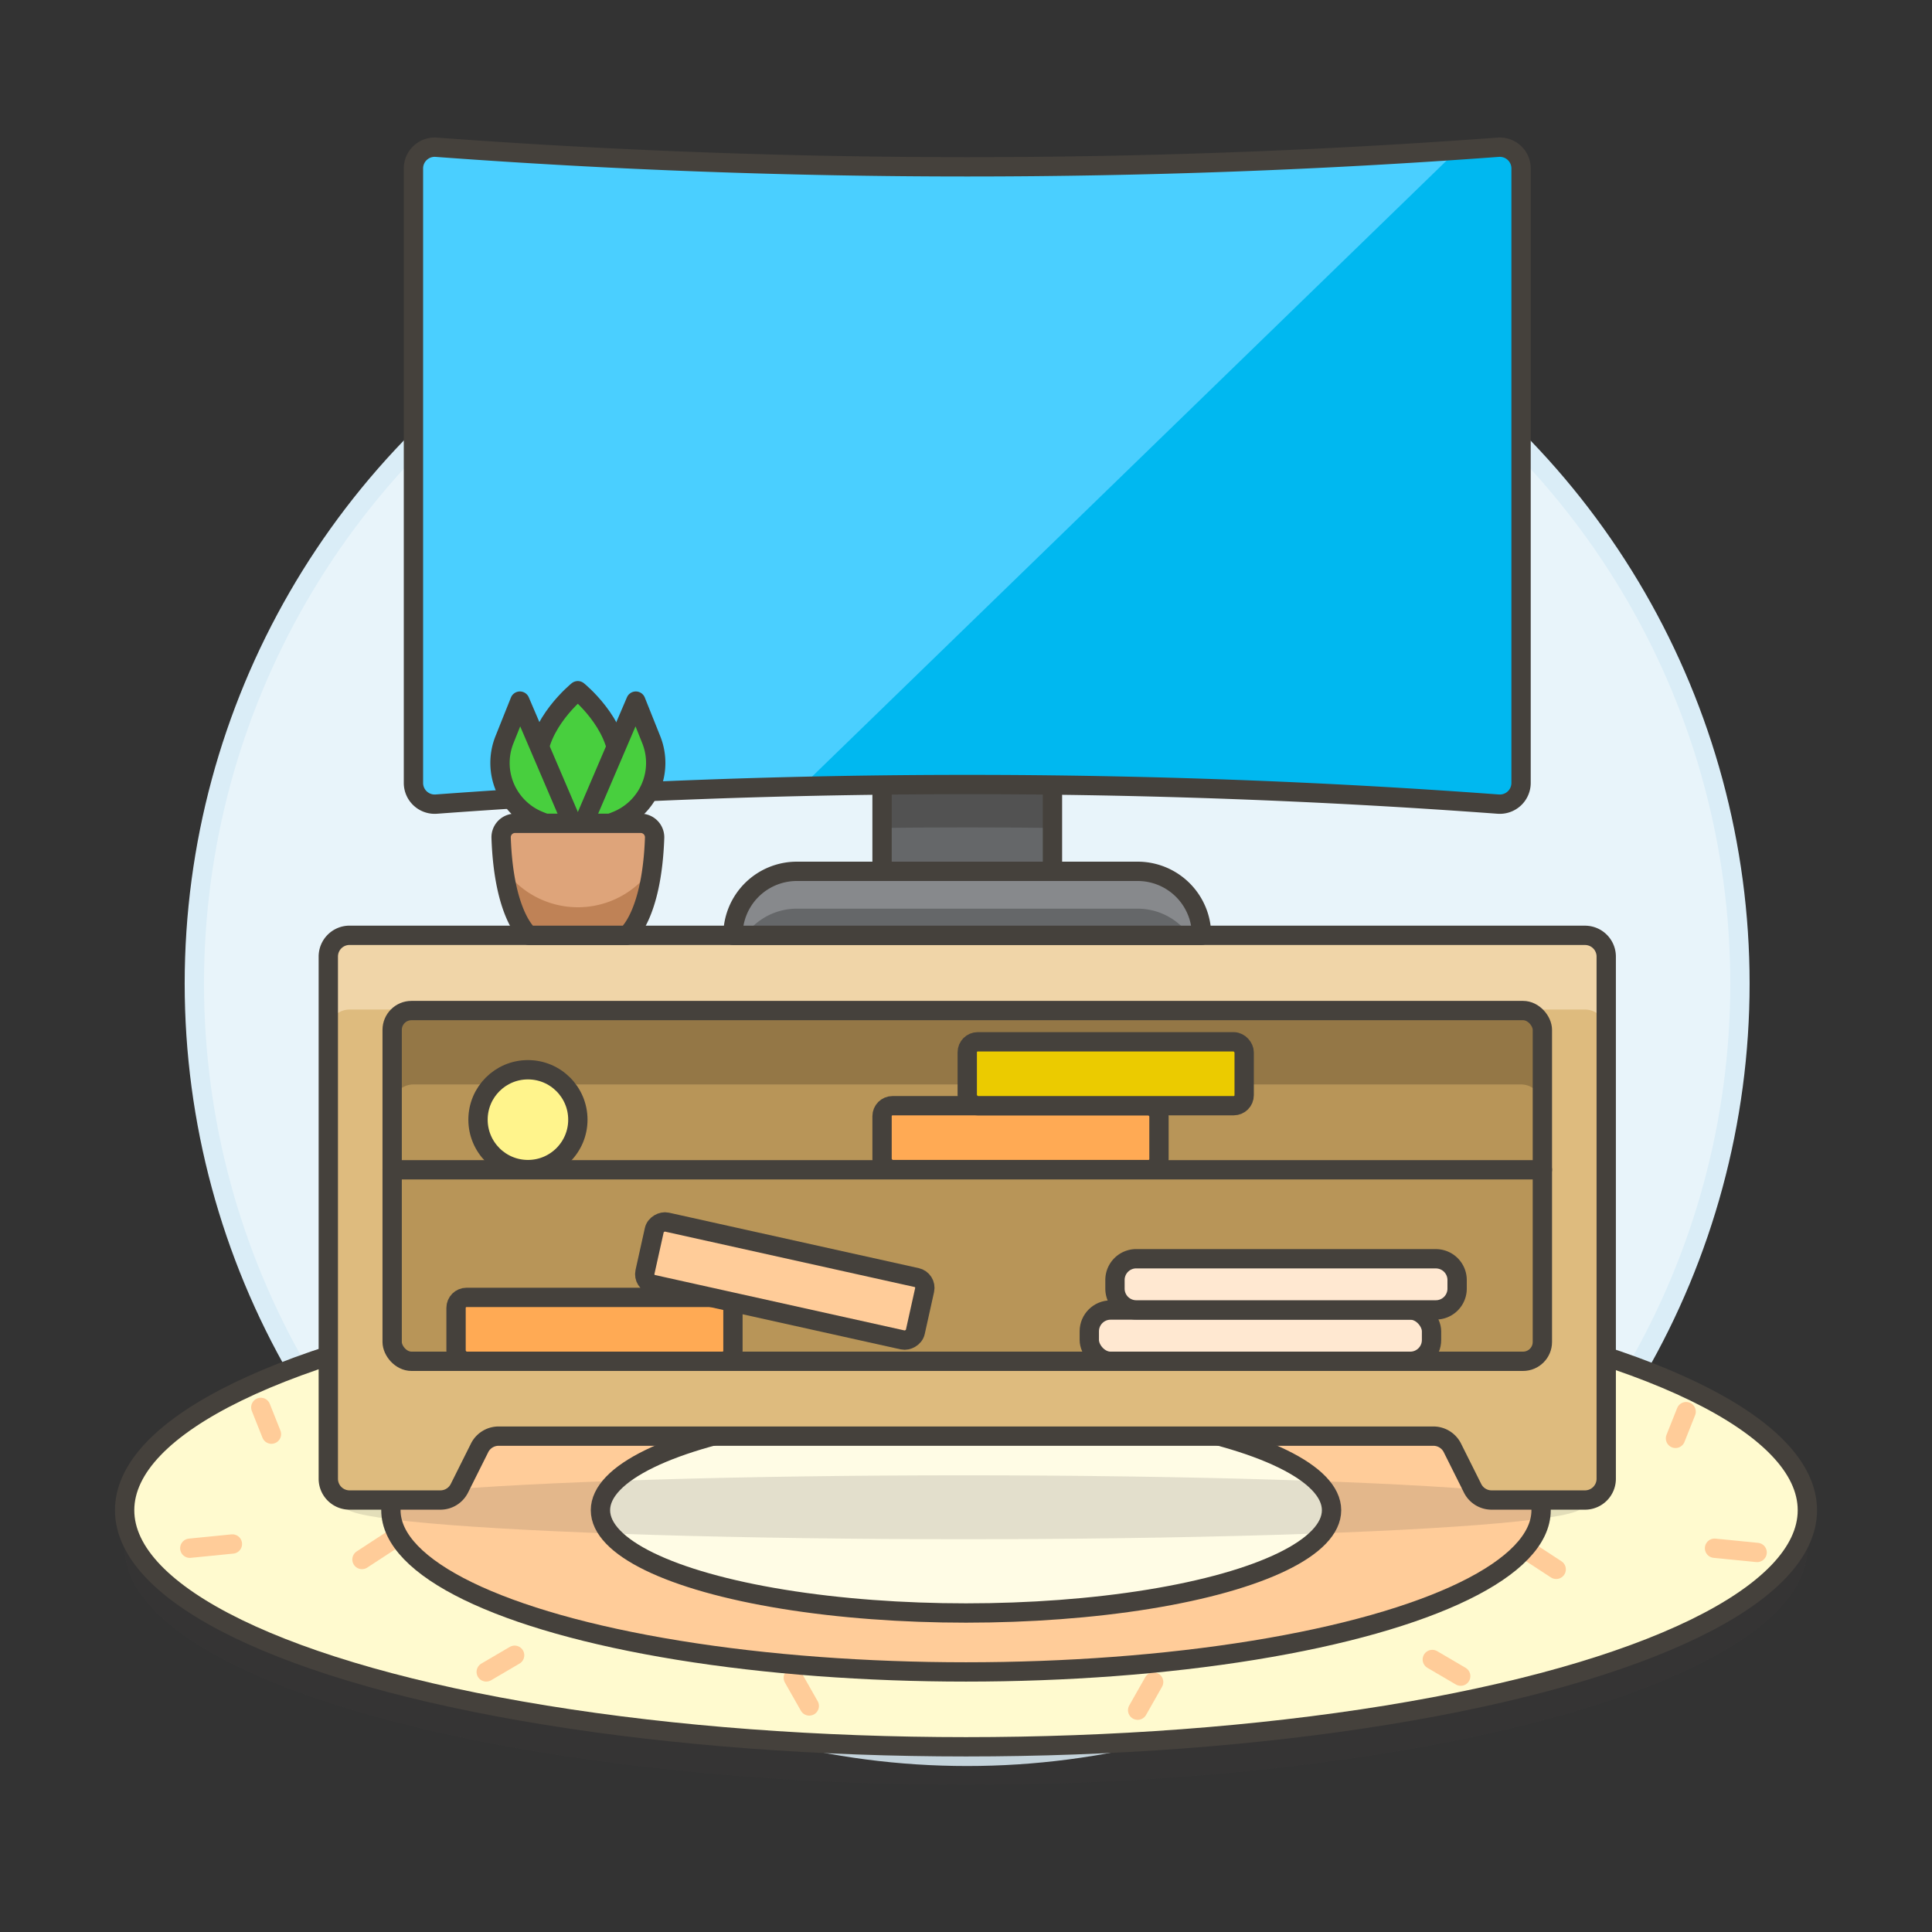 <svg xmlns="http://www.w3.org/2000/svg" viewBox="0 0 100 100"><rect x="0" y="0" width="100" height="100" fill="#333333" stroke="none"/><g class="nc-icon-wrapper"><defs/><circle class="a" cx="50.059" cy="50.909" r="40" fill="#e8f4fa" stroke="#daedf7" stroke-miterlimit="10"/><ellipse class="b" cx="50" cy="80.136" rx="43.549" ry="12.246" fill="#45413c" opacity="0.15"/><ellipse class="c" cx="50" cy="78.168" rx="43.549" ry="12.246" style="" fill="#fffacf"/><path class="d" d="M9.824 80.136l2.205-.219" fill="none" stroke="#fc9" stroke-linecap="round" stroke-linejoin="round"/><path class="d" d="M13.499 72.847l.551 1.384" fill="none" stroke="#fc9" stroke-linecap="round" stroke-linejoin="round"/><path class="d" d="M18.736 80.719l1.562-1.02" fill="none" stroke="#fc9" stroke-linecap="round" stroke-linejoin="round"/><path class="d" d="M25.167 86.538l1.47-.862" fill="none" stroke="#fc9" stroke-linecap="round" stroke-linejoin="round"/><path class="d" d="M41.061 86.842l.827 1.458" fill="none" stroke="#fc9" stroke-linecap="round" stroke-linejoin="round"/><path class="d" d="M90.949 80.355l-2.205-.219" fill="none" stroke="#fc9" stroke-linecap="round" stroke-linejoin="round"/><path class="d" d="M87.274 73.066l-.551 1.384" fill="none" stroke="#fc9" stroke-linecap="round" stroke-linejoin="round"/><path class="d" d="M80.548 81.229l-1.561-1.02" fill="none" stroke="#fc9" stroke-linecap="round" stroke-linejoin="round"/><path class="d" d="M75.606 86.757l-1.47-.862" fill="none" stroke="#fc9" stroke-linecap="round" stroke-linejoin="round"/><path class="d" d="M59.712 87.061l-.827 1.458" fill="none" stroke="#fc9" stroke-linecap="round" stroke-linejoin="round"/><ellipse class="e" cx="50" cy="78.168" rx="29.767" ry="8.371" stroke-linecap="round" stroke-linejoin="round" fill="#fc9" stroke="#45413c"/><ellipse class="f" cx="50" cy="78.168" rx="18.921" ry="5.321" stroke-linecap="round" stroke-linejoin="round" stroke="#45413c" fill="#fffce5"/><ellipse class="g" cx="50" cy="78.168" rx="43.549" ry="12.246" fill="none" stroke-linecap="round" stroke-linejoin="round" stroke="#45413c"/><g><ellipse class="b" cx="49.881" cy="78.016" rx="31.972" ry="1.654" fill="#45413c" opacity="0.15"/><path class="h" d="M18.093 48.411a1.1 1.1 0 0 0-1.1 1.1v27.03a1.1 1.1 0 0 0 1.1 1.1h4.7a1.1 1.1 0 0 0 .986-.609l1.044-2.089a1.1 1.1 0 0 1 .986-.609H74.19a1.1 1.1 0 0 1 .986.609l1.044 2.089a1.1 1.1 0 0 0 .986.609h4.832a1.1 1.1 0 0 0 1.1-1.1V49.513a1.1 1.1 0 0 0-1.1-1.1z" style="" fill="#debb7e"/><path class="i" d="M83.14 49.513a1.1 1.1 0 0 0-1.1-1.1H18.093a1.1 1.1 0 0 0-1.1 1.1v3.841a1.1 1.1 0 0 1 1.1-1.1h63.945a1.1 1.1 0 0 1 1.1 1.1z" style="" fill="#f0d5a8"/><path class="g" d="M18.093 48.411a1.1 1.1 0 0 0-1.1 1.1v27.03a1.1 1.1 0 0 0 1.1 1.1h4.7a1.1 1.1 0 0 0 .986-.609l1.044-2.089a1.1 1.1 0 0 1 .986-.609H74.19a1.1 1.1 0 0 1 .986.609l1.044 2.089a1.1 1.1 0 0 0 .986.609h4.832a1.1 1.1 0 0 0 1.1-1.1V49.513a1.1 1.1 0 0 0-1.1-1.1z" fill="none" stroke-linecap="round" stroke-linejoin="round" stroke="#45413c"/><rect class="j" x="20.298" y="52.306" width="59.535" height="18.154" rx="1" style="" fill="#b89558"/><path class="k" d="M79.833 53.306a1 1 0 0 0-1-1H21.3a1 1 0 0 0-1 1v3.925a1.1 1.1 0 0 1 1.1-1.1h57.33a1.1 1.1 0 0 1 1.1 1.1z" style="" fill="#947746"/><rect class="g" x="20.298" y="52.306" width="59.535" height="18.154" rx="1" fill="none" stroke-linecap="round" stroke-linejoin="round" stroke="#45413c"/><path class="g" d="M20.298 60.547h59.535" fill="none" stroke-linecap="round" stroke-linejoin="round" stroke="#45413c"/><rect class="l" x="45.655" y="57.231" width="14.333" height="3.307" rx=".542" stroke-linecap="round" stroke-linejoin="round" stroke="#45413c" fill="#ffaa54"/><rect class="m" x="50.065" y="53.923" width="14.333" height="3.307" rx=".542" stroke-linecap="round" stroke-linejoin="round" stroke="#45413c" fill="#ebcb00"/><rect class="l" x="23.605" y="67.153" width="14.332" height="3.307" rx=".542" stroke-linecap="round" stroke-linejoin="round" stroke="#45413c" fill="#ffaa54"/><rect class="e" x="38.967" y="59.139" width="3.307" height="14.332" rx=".542" transform="rotate(-77.481 40.621 66.305)" stroke-linecap="round" stroke-linejoin="round" fill="#fc9" stroke="#45413c"/><rect class="n" x="56.382" y="67.807" width="17.714" height="2.654" rx="1.102" stroke-linecap="round" stroke-linejoin="round" stroke="#45413c" fill="#ffe8d1"/><path class="n" d="M58.811 65.154H74.32a1.1 1.1 0 0 1 1.1 1.1v.446a1.1 1.1 0 0 1-1.1 1.1H58.811a1.1 1.1 0 0 1-1.1-1.1v-.448a1.1 1.1 0 0 1 1.1-1.1z" stroke-linecap="round" stroke-linejoin="round" stroke="#45413c" fill="#ffe8d1"/><circle class="o" cx="27.326" cy="57.954" r="2.584" stroke-linecap="round" stroke-linejoin="round" stroke="#45413c" fill="#fff48c"/></g><g><path class="p" d="M45.655 39.443h8.82v5.66h-8.82z" style="" fill="#656769"/><path class="q" d="M45.655 42.853q4.41-.053 8.82 0v-3.41h-8.82z" style="" fill="#525252"/><path class="g" d="M45.655 39.443h8.82v5.66h-8.82z" fill="none" stroke-linecap="round" stroke-linejoin="round" stroke="#45413c"/><path class="p" d="M62.193 48.411H37.938a3.307 3.307 0 0 1 3.307-3.311h17.64a3.308 3.308 0 0 1 3.308 3.311z" style="" fill="#656769"/><path class="r" d="M41.245 47.032h17.64a3.3 3.3 0 0 1 2.677 1.379h.631a3.308 3.308 0 0 0-3.308-3.311h-17.64a3.308 3.308 0 0 0-3.307 3.308h.63a3.3 3.3 0 0 1 2.677-1.376z" style="" fill="#87898c"/><path class="g" d="M62.193 48.411H37.938a3.307 3.307 0 0 1 3.307-3.311h17.64a3.308 3.308 0 0 1 3.308 3.311z" fill="none" stroke-linecap="round" stroke-linejoin="round" stroke="#45413c"/><path class="s" d="M77.55 41.621a373 373 0 0 0-54.97 0 1.1 1.1 0 0 1-1.18-1.094V8.714a1.1 1.1 0 0 1 1.179-1.093 373.032 373.032 0 0 0 54.972 0 1.1 1.1 0 0 1 1.179 1.093v31.813a1.1 1.1 0 0 1-1.18 1.094z" style="" fill="#00b8f0"/><path class="t" d="M41.507 40.705q-9.463.218-18.927.916a1.1 1.1 0 0 1-1.18-1.094V8.714a1.1 1.1 0 0 1 1.179-1.093 372.946 372.946 0 0 0 52.854.15z" style="" fill="#4acfff"/><path class="g" d="M77.55 41.621a373 373 0 0 0-54.97 0 1.1 1.1 0 0 1-1.18-1.094V8.714a1.1 1.1 0 0 1 1.179-1.093 373.032 373.032 0 0 0 54.972 0 1.1 1.1 0 0 1 1.179 1.093v31.813a1.1 1.1 0 0 1-1.18 1.094z" fill="none" stroke-linecap="round" stroke-linejoin="round" stroke="#45413c"/></g><g><path class="u" d="M32.007 39.525c0 2.085-.939 3.775-2.1 3.775s-2.1-1.69-2.1-3.775 2.1-3.774 2.1-3.774 2.1 1.69 2.1 3.774z" stroke-linecap="round" stroke-linejoin="round" stroke="#45413c" fill="#48cf3e"/><path class="u" d="M29.91 43.3l-3-7.01-.8 2a3.235 3.235 0 0 0 1.8 4.2z" stroke-linecap="round" stroke-linejoin="round" stroke="#45413c" fill="#48cf3e"/><path class="u" d="M29.91 43.3l3-7.01.8 2a3.234 3.234 0 0 1-1.8 4.2z" stroke-linecap="round" stroke-linejoin="round" stroke="#45413c" fill="#48cf3e"/><g><path class="v" d="M26.662 42.614a.723.723 0 0 0-.724.75c.143 4.077 1.436 5.047 1.436 5.047h5.072s1.293-.97 1.437-5.047a.724.724 0 0 0-.724-.75z" style="" fill="#dea47a"/><path class="w" d="M26.064 44.936a4.667 4.667 0 0 0 7.693 0c-.363 2.762-1.311 3.473-1.311 3.473h-5.072s-.948-.709-1.31-3.473z" style="" fill="#bf8256"/><path class="g" d="M26.662 42.614a.723.723 0 0 0-.724.75c.143 4.077 1.436 5.047 1.436 5.047h5.072s1.293-.97 1.437-5.047a.724.724 0 0 0-.724-.75z" fill="none" stroke-linecap="round" stroke-linejoin="round" stroke="#45413c"/></g></g></g></svg>